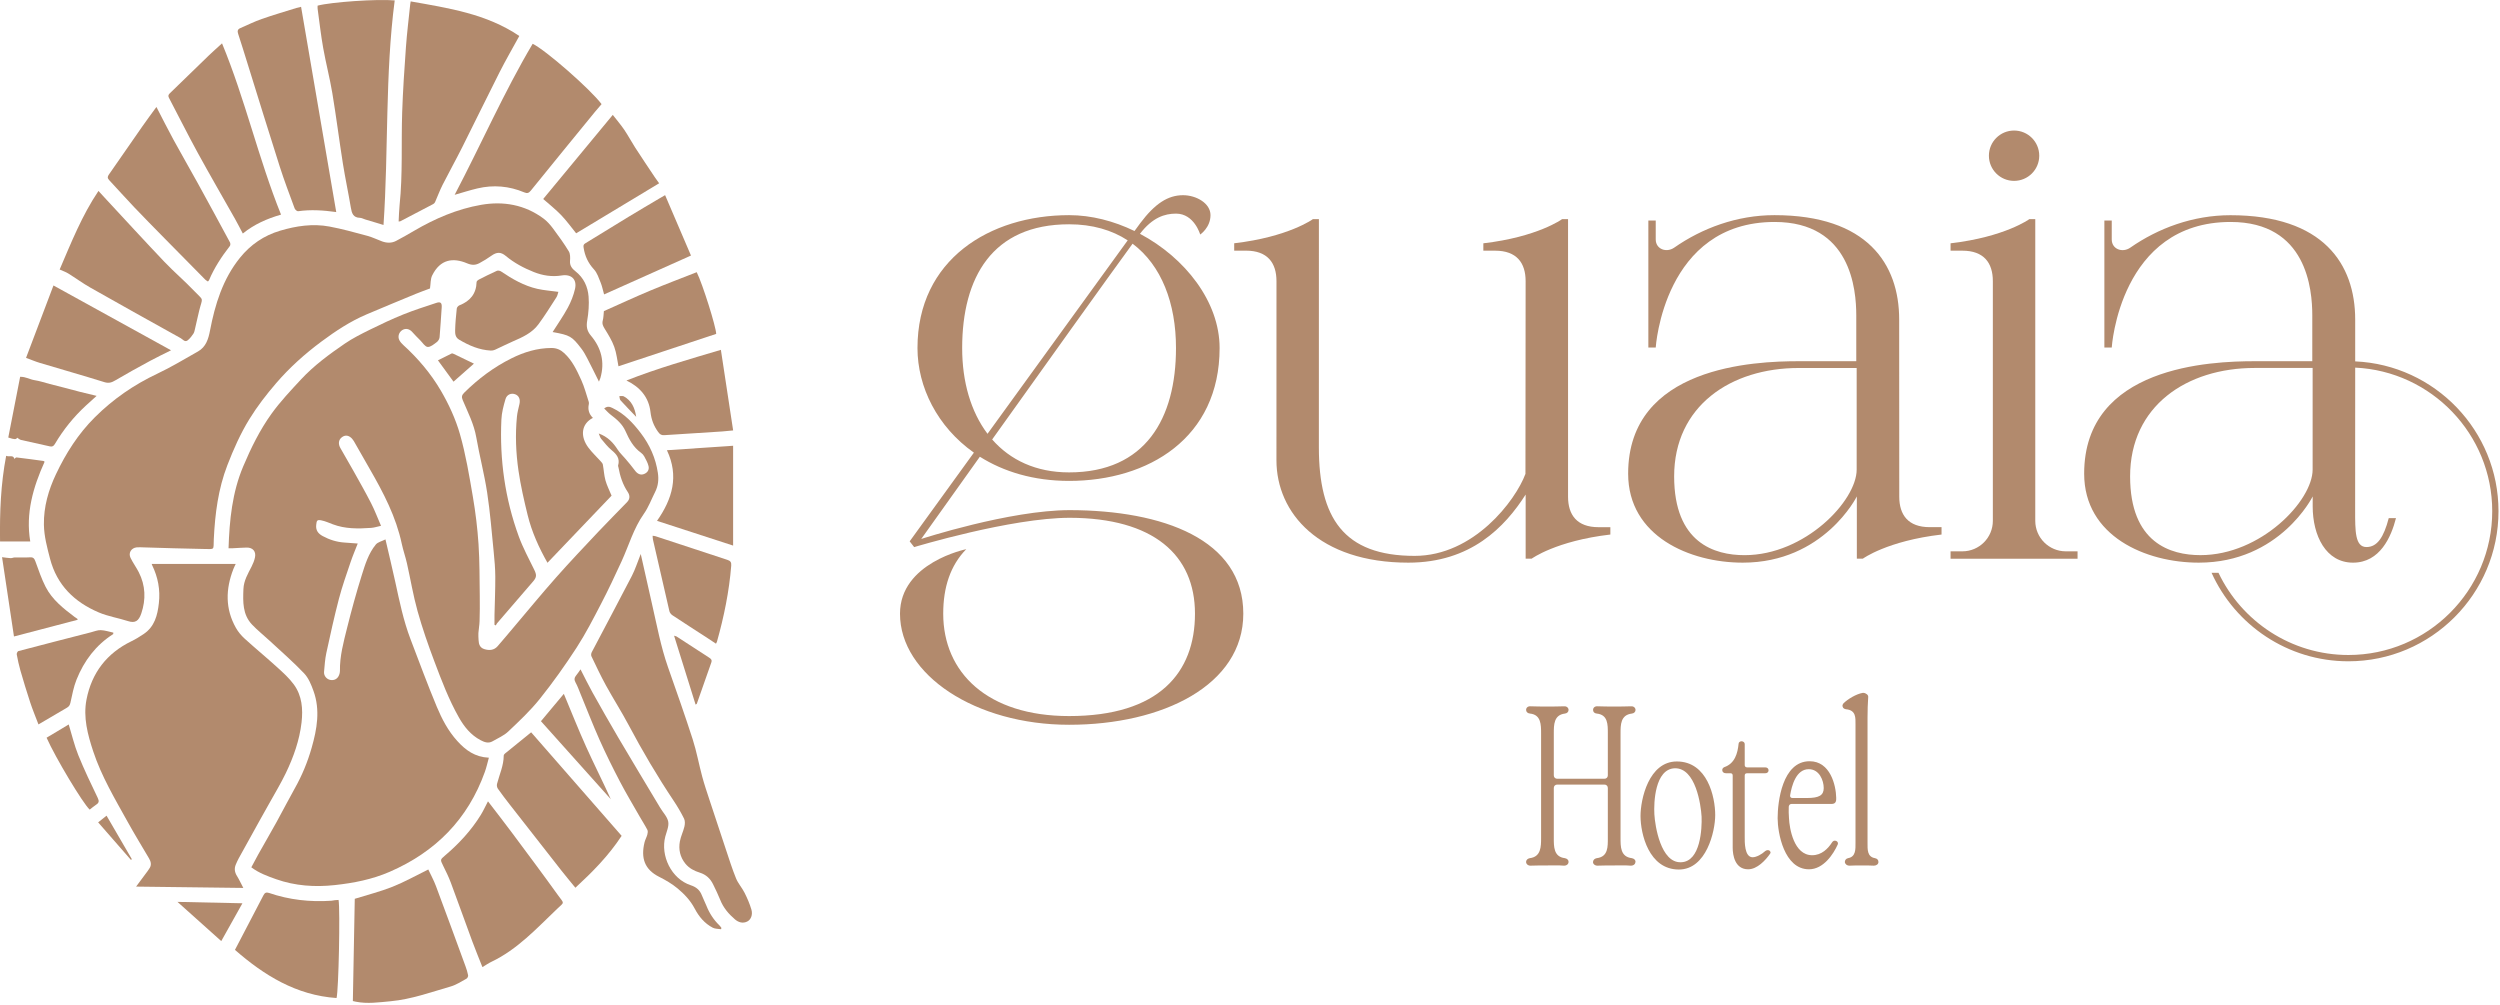 <?xml version="1.0" encoding="UTF-8"?>
<svg xmlns="http://www.w3.org/2000/svg" width="881" height="354" viewBox="0 0 881 354" fill="none">
  <path d="M438.14 216.26C438.14 241.49 409.66 255.41 376.75 255.41C343.84 255.41 317.16 237.88 317.16 216.26C317.16 198.27 340.51 193.53 340.51 193.53C334.9 199.25 332.39 206.98 332.39 216.26C332.39 237.01 347.96 252.34 376.75 252.34C408.48 252.34 421.11 237 421.11 216.26C421.11 195.52 406.41 182.54 377 182.47C356.25 182.47 322.15 192.8 322.15 192.8L320.57 190.77C320.57 190.77 330.39 177.2 343.2 159.51C330.31 150.42 323.32 136.38 323.32 122.65C323.32 91.46 348.8 75.82 376.76 75.82C384.59 75.82 392.52 77.88 399.8 81.41C400.92 79.88 401.63 78.9 401.85 78.61C407 71.76 411.57 68.79 416.9 68.79C421.59 68.79 426.58 71.65 426.58 75.81C426.58 80.21 422.95 82.65 422.95 82.65C422.95 82.65 420.86 75.28 414.44 75.28C410.44 75.28 406.14 76.63 401.72 82.39C417.58 90.81 429.79 106.29 429.79 122.64C429.79 154.36 404.71 169.47 376.75 169.47C364.19 169.47 353.64 166.2 345.3 160.95C333.53 177.45 324.64 189.93 324.64 189.93C324.64 189.93 355.8 179.77 377 179.77C409.8 179.84 438.14 190.08 438.14 216.26ZM348 152.87C366.09 127.88 388.09 97.5 397.4 84.7C391.86 81.1 385 79.04 376.75 79.04C349.62 79.04 339.07 97.84 339.07 122.66C339.06 134.56 342.13 145.09 348 152.87ZM399.12 85.88C390.28 97.99 367.66 129.62 349.64 154.87C355.98 162.1 365.06 166.47 376.74 166.47C403.69 166.47 414.42 147.46 414.42 122.65C414.42 106.85 409.31 93.51 399.12 85.88Z" fill="#B28A6D"></path>
  <path d="M567.49 185.77V188.37C548.33 190.6 539.75 196.88 539.75 196.88H537.64V174.28C530.31 185.76 518.31 198.28 496.29 198.28C464.86 198.28 449.82 180.77 449.82 162.2L449.83 99.07C449.83 92.63 446.68 88.33 439.09 88.33H434.93V85.73C454.09 83.5 462.67 77.22 462.67 77.22H464.78L464.77 157.66C464.77 182.43 473.43 195.89 498.52 195.89C519.4 195.89 534.08 176.39 537.57 166.99L537.63 99.08C537.63 92.65 534.48 88.34 526.89 88.34H522.73V85.74C541.89 83.51 550.47 77.23 550.47 77.23H552.58V175.04C552.58 181.47 555.73 185.78 563.32 185.78H567.49V185.77Z" fill="#B28A6D"></path>
  <path d="M684.2 185.77V188.37C665.04 190.6 656.46 196.88 656.46 196.88H654.35V174.94C654.35 174.94 642.75 198.28 614.14 198.28C595.49 198.28 573.76 188.99 573.76 166.92C573.76 129.01 618.47 127.29 633.85 127.29H654.15V111.12C654.15 102.03 652.25 78.22 625.37 78.22C586.26 78.22 583.48 122.46 583.48 122.46H580.88V77.71H583.48V84.39C583.48 87.79 587.23 89.2 590.02 87.25C599.84 80.4 612.1 75.82 625.31 75.82C658.02 75.82 669.27 93.05 669.27 112.58C669.27 117.73 669.3 175.03 669.3 175.03C669.3 181.47 672.45 185.77 680.03 185.77H684.2ZM654.29 129.68H633.85C609.93 129.68 589.97 143.09 589.97 167.88C589.97 191.34 604.21 195.64 614.76 195.64C636.08 195.64 654.29 176.48 654.29 165.49V129.68Z" fill="#B28A6D"></path>
  <path d="M727.97 194.29H732.13V196.89H687.38V194.29H691.54C697.47 194.29 702.28 189.48 702.28 183.55V99.07C702.28 92.64 699.12 88.34 691.54 88.34H687.38V85.74C706.54 83.51 715.12 77.23 715.12 77.23H717.23V183.55C717.24 189.48 722.04 194.28 727.97 194.29ZM700.89 54.87C700.89 49.97 704.86 46 709.76 46C714.66 46 718.63 49.97 718.63 54.87C718.63 59.77 714.66 63.74 709.76 63.74C704.86 63.74 700.89 59.77 700.89 54.87Z" fill="#B28A6D"></path>
  <path d="M880.47 180.14C880.47 209.31 856.74 233.04 827.57 233.04C806.14 233.04 787.65 220.22 779.35 201.85H781.79C789.94 218.96 807.4 230.82 827.58 230.82C855.53 230.82 878.26 208.08 878.26 180.14C878.26 153 856.8 130.8 829.97 129.55C829.97 150.46 829.95 179.9 829.95 179.9C829.95 187.07 829.9 192.78 833.94 192.78C837.73 192.78 840.03 189.35 841.79 182.6H844.34C842.68 189.12 838.75 198.28 829.2 198.28C819.66 198.28 814.99 188.8 814.99 178.43V174.95C814.99 174.95 803.44 198.28 774.84 198.28C756.19 198.28 734.46 188.99 734.46 166.92C734.46 129.01 779.17 127.29 794.55 127.29H814.85V111.12C814.85 102.03 812.95 78.22 786.07 78.22C746.96 78.22 744.18 122.46 744.18 122.46H741.58V77.72H744.18V84.4C744.18 87.8 747.93 89.21 750.72 87.27C760.54 80.42 772.8 75.84 786.01 75.84C818.72 75.84 829.97 93.07 829.97 112.6C829.97 115.85 829.97 121.14 829.97 127.35C858.02 128.59 880.47 151.77 880.47 180.14ZM814.97 129.67H794.53C770.61 129.67 750.65 143.08 750.65 167.87C750.65 191.33 764.89 195.63 775.44 195.63C796.76 195.63 814.97 176.47 814.97 165.48V129.67Z" fill="#B28A6D"></path>
  <path d="M576.36 303.7C576.28 304.5 575.72 305.06 574.68 305.06C572.84 304.9 570.6 304.98 568.84 304.98C567.08 304.98 564.92 304.98 562.92 305.06C561.96 305.06 561.24 304.34 561.4 303.62C561.48 302.98 561.96 302.58 562.68 302.42C566.76 301.94 566.6 298.34 566.6 295.22V277.7C566.6 277.06 566.2 276.5 565.4 276.5H548.76C547.96 276.5 547.56 277.06 547.56 277.7V295.22C547.56 298.34 547.48 301.94 551.48 302.42C552.28 302.58 552.76 303.06 552.76 303.7C552.76 304.5 552.12 305.06 551.16 305.06C549.32 304.9 547.08 304.98 545.32 304.98C543.48 304.98 541.32 304.98 539.32 305.06C538.36 305.06 537.72 304.34 537.8 303.62C537.88 302.98 538.36 302.58 539.08 302.42C543.08 301.94 543.08 298.34 543.08 295.22V258.5C543.08 255.38 543.08 251.86 539.16 251.46C538.28 251.38 537.8 250.82 537.8 250.18C537.8 249.38 538.44 248.82 539.4 248.9C541.24 248.98 543.48 248.98 545.24 248.98C547.08 248.98 549.32 248.98 551.16 248.9C552.12 248.82 552.76 249.46 552.76 250.18C552.76 250.82 552.28 251.38 551.48 251.46C547.56 251.94 547.56 255.38 547.56 258.5V273.22C547.56 273.86 547.96 274.42 548.76 274.42H565.4C566.2 274.42 566.6 273.86 566.6 273.22V258.5C566.6 255.38 566.68 251.86 562.68 251.46C561.8 251.38 561.4 250.82 561.4 250.18C561.4 249.38 562.04 248.82 563 248.9C564.84 248.98 567.08 248.98 568.84 248.98C570.6 248.98 572.92 248.98 574.76 248.9C575.72 248.82 576.36 249.46 576.36 250.18C576.36 250.82 575.88 251.38 575.08 251.46C571.08 251.94 571.08 255.38 571.08 258.5V295.22C571.08 298.34 571 301.94 575.08 302.42C575.88 302.58 576.36 303.06 576.36 303.7Z" fill="#B28A6D"></path>
  <path d="M591.64 306.42C581 306.42 578.12 293.78 578.12 287.54C578.12 281.7 581 268.34 590.92 268.34C601.72 268.34 604.44 280.9 604.44 287.22C604.44 292.98 601.32 306.42 591.64 306.42ZM590.2 270.74C583.16 270.98 582.76 282.9 583 286.98C583.24 291.06 585.24 304.1 592.36 303.86C599.32 303.7 599.8 291.86 599.64 287.78C599.4 283.62 597.56 270.58 590.2 270.74Z" fill="#B28A6D"></path>
  <path d="M623.8 300.82C622.2 303.14 619.24 306.34 616.04 306.34C611.4 306.34 610.6 301.38 610.6 298.74V273.3C610.6 272.82 610.36 272.5 609.88 272.5H608.28C607.4 272.5 606.92 272.02 606.92 271.38C606.92 270.9 607.16 270.58 607.64 270.34C611.4 269.06 612.36 265.38 612.68 262.1C612.68 261.62 613.16 261.22 613.72 261.22C614.28 261.22 614.84 261.62 614.84 262.18V269.62C614.84 270.02 615.08 270.42 615.64 270.42H622.04C622.84 270.42 623.24 270.9 623.24 271.46C623.24 272.1 622.76 272.5 622.04 272.5H615.64C615.08 272.5 614.84 272.82 614.84 273.3V294.98C614.84 296.5 614.68 302.1 617.64 302.1C618.92 302.1 620.84 301.06 622.04 299.94C622.44 299.62 623 299.46 623.48 299.7C623.88 299.94 624.12 300.5 623.8 300.82Z" fill="#B28A6D"></path>
  <path d="M647.64 297.54C646.12 300.98 642.6 306.34 637.48 306.34C628.679 306.34 626.439 293.38 626.439 288.34C626.439 282.66 628.039 268.26 637.72 268.26C645 268.26 647 276.74 647.08 281.14C647.08 281.94 647.16 283.22 645.64 283.3H631.399C630.759 283.3 630.439 283.7 630.359 284.26C630.279 285.62 630.359 286.9 630.439 288.34C630.599 291.86 632.119 301.38 638.6 301.38C641.96 301.38 644.2 299.06 645.64 296.82C645.96 296.34 646.44 296.1 647.08 296.34C647.64 296.58 647.8 297.14 647.64 297.54ZM631.639 281.22H636.76C641.08 281.22 642.68 280.26 642.68 277.7C642.68 275.06 641.16 271.06 637.4 271.06C632.919 271.06 631.399 276.9 630.839 280.26C630.759 280.74 630.999 281.22 631.639 281.22Z" fill="#B28A6D"></path>
  <path d="M661.96 303.78C661.96 304.58 661.16 305.06 660.36 305.06C659.08 304.98 657.4 304.98 656.04 304.98C654.68 304.98 653.16 304.98 651.8 305.06C650.84 305.06 650.2 304.5 650.12 303.78C650.12 303.14 650.52 302.58 651.24 302.42C654.04 301.94 653.88 299.22 653.88 296.98V255.38C653.88 252.98 654.12 250.26 650.52 249.94C649.96 249.86 649.48 249.54 649.4 249.14C649.16 248.74 649.32 248.26 649.64 247.86C651.16 246.34 654.12 244.58 656.36 244.18C656.76 244.1 657.32 244.26 657.64 244.5C658.12 244.74 658.36 245.14 658.36 245.54C658.2 248.02 658.12 250.18 658.12 252.82V296.98C658.12 299.38 657.96 301.94 660.76 302.42C661.56 302.58 661.96 303.06 661.96 303.78Z" fill="#B28A6D"></path>
  <path d="M211 152.758C214.211 153.942 216.094 155.991 217.674 158.456C218.419 159.619 219.484 160.573 220.378 161.646C221.515 163.009 222.695 164.346 223.734 165.786C224.56 166.932 225.638 167.507 226.818 167.098C228.155 166.633 228.849 165.59 228.551 164.274C228.283 163.086 227.627 161.97 227.052 160.871C226.788 160.369 226.37 159.892 225.906 159.564C223.185 157.63 221.715 154.832 220.404 151.894C219.296 149.415 217.299 147.728 215.191 146.131C214.382 145.518 213.709 144.717 212.912 143.947C214.13 142.954 215.008 143.384 215.889 143.806C220.05 145.786 223.095 149.066 225.812 152.626C228.973 156.766 231.068 161.45 231.834 166.65C232.175 168.95 231.962 171.195 230.893 173.311C229.582 175.905 228.564 178.707 226.907 181.054C223.274 186.199 221.613 192.199 219.045 197.804C216.762 202.783 214.433 207.744 211.907 212.603C209.156 217.893 206.43 223.233 203.194 228.225C199.161 234.443 194.846 240.516 190.217 246.299C186.899 250.447 182.969 254.131 179.097 257.798C177.56 259.255 175.464 260.124 173.599 261.218C172.104 262.095 170.682 261.546 169.327 260.826C165.903 259.008 163.587 256.125 161.713 252.82C158.161 246.555 155.622 239.834 153.093 233.131C150.891 227.292 148.83 221.377 147.152 215.372C145.601 209.831 144.673 204.12 143.404 198.498C142.88 196.186 142.071 193.937 141.581 191.62C139.571 182.144 135.154 173.707 130.385 165.415C128.472 162.094 126.615 158.742 124.686 155.433C124.354 154.866 123.869 154.317 123.328 153.955C122.271 153.252 121.185 153.435 120.253 154.274C119.282 155.143 119.18 156.544 119.946 157.882C121.488 160.577 123.055 163.256 124.567 165.965C126.667 169.734 128.809 173.482 130.772 177.323C132.046 179.806 133.034 182.438 134.273 185.296C132.987 185.573 131.892 185.952 130.776 186.028C126.215 186.348 121.667 186.42 117.28 184.759C115.943 184.252 114.614 183.648 113.221 183.371C111.718 183.073 111.586 183.469 111.433 184.968C111.224 186.94 112.157 188.068 113.741 188.924C116.122 190.206 118.639 191.011 121.343 191.19C122.893 191.292 124.439 191.42 126.066 191.539C125.206 193.758 124.277 195.913 123.532 198.132C122.097 202.399 120.576 206.654 119.439 211.002C117.787 217.326 116.386 223.719 115.002 230.107C114.533 232.271 114.401 234.515 114.197 236.73C114.069 238.114 115.07 239.34 116.373 239.6C117.783 239.881 118.988 239.234 119.507 237.858C119.678 237.411 119.806 236.917 119.797 236.444C119.699 231.232 121.075 226.249 122.314 221.274C123.869 215.027 125.581 208.805 127.501 202.663C128.681 198.89 129.869 195.014 132.437 191.888C133.136 191.037 134.528 190.751 135.836 190.087C137.033 195.253 138.221 200.138 139.29 205.048C140.772 211.862 142.169 218.702 144.664 225.244C147.705 233.203 150.648 241.206 153.927 249.063C155.733 253.386 157.909 257.555 161.142 261.12C164.093 264.382 167.373 266.789 172.279 267.014C171.776 268.812 171.427 270.447 170.869 272.006C164.881 288.717 153.459 300.233 137.271 307.248C131.096 309.922 124.631 311.179 117.996 311.903C110.947 312.673 104.018 312.192 97.332 309.841C94.308 308.777 91.229 307.652 88.563 305.642C89.415 304.054 90.185 302.554 91.012 301.089C93.171 297.248 95.385 293.436 97.519 289.582C99.67 285.685 101.688 281.712 103.873 277.836C106.437 273.292 108.409 268.505 109.831 263.509C111.714 256.908 112.898 250.209 110.474 243.493C109.682 241.295 108.728 238.923 107.165 237.283C103.328 233.25 99.103 229.588 95.019 225.797C92.958 223.885 90.735 222.13 88.81 220.095C85.462 216.556 85.607 212.092 85.782 207.608C85.901 204.593 87.379 202.182 88.669 199.639C89.184 198.626 89.627 197.531 89.857 196.424C90.3 194.32 89.082 192.923 86.927 192.962C85.279 192.991 83.635 193.128 81.987 193.204C81.514 193.226 81.042 193.209 80.539 193.209C80.863 183.251 81.821 173.575 85.705 164.363C88.452 157.852 91.565 151.527 95.675 145.812C98.775 141.502 102.468 137.597 106.092 133.696C110.636 128.806 116.015 124.854 121.496 121.102C124.277 119.198 127.339 117.67 130.372 116.17C134.235 114.262 138.144 112.414 142.139 110.804C145.951 109.267 149.882 108.023 153.787 106.729C155.295 106.23 155.776 106.763 155.652 108.394C155.392 111.878 155.222 115.365 154.911 118.845C154.856 119.445 154.434 120.178 153.949 120.536C152.944 121.277 151.747 122.337 150.704 122.261C149.779 122.192 148.94 120.778 148.093 119.931C147.135 118.973 146.172 118.01 145.273 116.997C144.277 115.872 142.944 115.587 141.76 116.328C140.567 117.078 140.073 118.619 140.742 119.897C141.07 120.523 141.577 121.089 142.105 121.571C147.322 126.306 151.866 131.685 155.388 137.716C158.174 142.494 160.563 147.673 162.079 152.975C164.14 160.169 165.367 167.617 166.632 175.015C167.581 180.551 168.258 186.156 168.633 191.756C169.042 197.885 168.982 204.043 169.072 210.189C169.114 213.097 169.085 216.006 169 218.911C168.961 220.312 168.684 221.705 168.586 223.106C168.531 223.923 168.62 224.75 168.65 225.572C168.701 227.032 169.132 228.276 170.686 228.753C172.428 229.285 174.085 229.183 175.366 227.718C177.249 225.563 179.076 223.357 180.924 221.172C185.916 215.286 190.813 209.32 195.924 203.541C200.809 198.021 205.89 192.668 210.941 187.297C214.233 183.801 217.644 180.411 220.974 176.953C222.031 175.854 222.048 174.615 221.209 173.367C219.446 170.739 218.504 167.8 217.946 164.721C217.904 164.483 217.768 164.219 217.827 164.014C218.517 161.612 217.333 160.122 215.574 158.674C214.165 157.52 213.023 156.02 211.835 154.615C211.469 154.185 211.349 153.563 211 152.758Z" fill="#B28A6D"></path>
  <path d="M211.073 134.492C209.638 131.626 208.348 128.977 206.989 126.362C206.363 125.161 205.716 123.947 204.894 122.878C201.517 118.466 200.878 118.134 194.745 117.014C196.546 114.165 198.497 111.392 200.098 108.432C201.21 106.375 202.1 104.122 202.628 101.848C203.416 98.462 201.372 96.512 197.918 97.074C194.511 97.628 191.219 97.108 188.084 95.852C184.566 94.442 181.219 92.674 178.276 90.221C176.47 88.714 175.065 88.773 173.157 90.128C171.82 91.078 170.414 91.951 168.966 92.721C167.561 93.467 166.338 93.522 164.592 92.79C159.699 90.728 155.146 91.286 152.293 97.082C151.667 98.356 151.786 99.996 151.53 101.656C149.997 102.236 148.217 102.857 146.475 103.577C140.709 105.958 134.942 108.347 129.201 110.783C123.456 113.223 118.269 116.652 113.299 120.344C107.46 124.684 102.047 129.518 97.273 135.08C93.844 139.075 90.65 143.201 87.899 147.669C84.739 152.801 82.311 158.282 80.135 163.904C76.886 172.302 75.783 181.037 75.344 189.947C75.148 193.924 75.898 193.52 71.745 193.456C64.71 193.349 57.678 193.09 50.647 192.898C49.821 192.877 48.99 192.808 48.173 192.889C46.252 193.085 45.153 194.853 46.001 196.59C46.844 198.324 48.002 199.899 48.884 201.616C51.303 206.318 51.452 211.283 49.795 216.168C48.897 218.821 47.657 219.703 45.111 218.877C41.712 217.778 38.1 217.22 34.834 215.832C26.252 212.186 20.068 206.249 17.628 196.859C16.602 192.906 15.541 189.005 15.473 184.891C15.371 178.588 17.091 172.673 19.736 167.089C23.233 159.709 27.572 152.865 33.446 147.03C39.893 140.621 47.189 135.587 55.404 131.707C60.34 129.377 65.033 126.528 69.795 123.841C72.606 122.252 73.449 119.403 74.002 116.511C75.787 107.227 78.517 98.339 84.569 90.831C88.295 86.21 93.022 82.99 98.712 81.299C104.394 79.608 110.215 78.735 116.097 79.834C120.611 80.677 125.053 81.925 129.491 83.118C131.254 83.59 132.915 84.438 134.644 85.064C136.301 85.665 138 85.724 139.584 84.894C141.731 83.765 143.835 82.56 145.93 81.333C153.311 77.015 161.113 73.654 169.533 72.185C177.39 70.814 184.924 72.126 191.508 76.998C192.777 77.935 193.876 79.183 194.83 80.452C196.802 83.084 198.731 85.762 200.443 88.565C200.984 89.451 200.963 90.809 200.873 91.921C200.733 93.637 201.64 94.702 202.798 95.609C205.707 97.892 207.147 101.018 207.419 104.531C207.632 107.308 207.411 110.174 206.938 112.925C206.58 115.025 206.802 116.579 208.22 118.253C211.904 122.601 213.194 127.601 211.58 133.197C211.465 133.559 211.303 133.904 211.073 134.492Z" fill="#B28A6D"></path>
  <path d="M85.748 312.908C73.044 312.75 60.689 312.597 47.959 312.439C49.152 310.834 50.178 309.462 51.196 308.078C51.741 307.337 52.325 306.618 52.785 305.825C53.436 304.701 53.164 303.589 52.533 302.521C49.999 298.215 47.384 293.947 44.965 289.578C40.502 281.52 35.749 273.569 32.849 264.779C30.903 258.889 29.263 252.773 30.485 246.508C32.317 237.117 37.606 230.21 46.29 225.985C47.81 225.248 49.267 224.354 50.668 223.404C54.484 220.815 55.506 216.837 55.987 212.561C56.524 207.834 55.672 203.392 53.607 199.15C53.526 198.984 53.474 198.805 53.445 198.72C63.295 198.72 73.112 198.72 83.073 198.72C82.818 199.269 82.49 199.895 82.234 200.551C79.509 207.582 79.334 214.537 83.133 221.258C83.93 222.671 85.033 223.983 86.238 225.078C90.007 228.502 93.942 231.743 97.707 235.167C99.781 237.054 101.915 238.974 103.554 241.223C106.446 245.184 106.808 249.86 106.267 254.596C105.547 260.878 103.444 266.772 100.731 272.423C98.976 276.082 96.851 279.565 94.883 283.126C93.853 284.987 92.792 286.835 91.757 288.696C89.215 293.266 86.677 297.84 84.155 302.423C83.759 303.142 83.423 303.9 83.099 304.658C82.503 306.06 82.682 307.363 83.491 308.67C84.266 309.918 84.888 311.277 85.748 312.908Z" fill="#B28A6D"></path>
  <path d="M192.93 198.323C189.936 193.025 187.402 187.468 185.942 181.505C184.672 176.335 183.48 171.118 182.713 165.858C181.798 159.564 181.547 153.192 182.168 146.83C182.313 145.343 182.709 143.878 183.05 142.417C183.437 140.735 182.892 139.428 181.521 138.929C180.167 138.435 178.625 139.006 178.144 140.624C177.445 142.975 176.802 145.424 176.691 147.856C176.04 161.97 177.965 175.747 182.816 189.035C184.289 193.068 186.363 196.884 188.254 200.759C189.123 202.54 189.17 203.379 187.892 204.865C183.655 209.797 179.396 214.716 175.158 219.647C174.975 219.86 174.877 220.15 174.741 220.401C174.579 220.324 174.417 220.252 174.255 220.175C174.255 219.038 174.234 217.897 174.26 216.76C174.358 212.254 174.562 207.748 174.541 203.242C174.528 200.338 174.272 197.429 173.983 194.533C173.28 187.544 172.735 180.53 171.675 173.596C170.678 167.051 168.974 160.611 167.833 154.082C167.015 149.406 164.865 145.284 163.067 141.008C162.599 139.892 162.714 139.253 163.591 138.384C168.527 133.487 174.03 129.368 180.248 126.276C184.655 124.083 189.319 122.644 194.34 122.631C196.116 122.627 197.513 123.24 198.791 124.407C201.678 127.035 203.275 130.501 204.838 133.93C205.958 136.383 206.627 139.04 207.474 141.613C207.56 141.877 207.555 142.2 207.496 142.473C207.091 144.338 207.577 145.931 208.939 147.264C204.817 149.364 204.357 153.801 207.406 157.822C208.688 159.512 210.268 160.982 211.691 162.57C211.993 162.911 212.368 163.294 212.444 163.712C212.789 165.564 212.866 167.481 213.364 169.282C213.863 171.088 214.748 172.787 215.519 174.67C208.083 182.455 200.558 190.334 192.93 198.323Z" fill="#B28A6D"></path>
  <path d="M225.8 195.223C227.163 201.296 228.415 206.969 229.718 212.629C231.456 220.18 232.84 227.812 235.416 235.154C238.38 243.612 241.379 252.057 244.121 260.588C245.497 264.868 246.289 269.331 247.46 273.68C248.189 276.388 249.091 279.05 249.969 281.72C251.885 287.568 253.814 293.411 255.769 299.245C256.923 302.691 258.001 306.166 259.372 309.522C260.113 311.341 261.514 312.874 262.4 314.645C263.346 316.536 264.202 318.504 264.794 320.527C265.335 322.375 264.615 324.113 263.32 324.747C261.736 325.527 260.228 325.033 258.993 323.981C256.762 322.077 254.892 319.875 253.793 317.073C253.065 315.229 252.171 313.449 251.306 311.656C250.335 309.637 248.81 308.21 246.643 307.533C244.662 306.916 242.861 305.996 241.528 304.352C239.658 302.039 239.058 299.335 239.594 296.477C239.926 294.705 240.774 293.032 241.191 291.269C241.4 290.387 241.443 289.254 241.059 288.479C239.986 286.316 238.751 284.216 237.409 282.206C231.63 273.565 226.37 264.625 221.494 255.439C218.994 250.729 216.107 246.223 213.539 241.547C211.694 238.191 210.072 234.715 208.415 231.261C208.232 230.882 208.326 230.227 208.534 229.831C213.24 220.853 218.032 211.922 222.682 202.919C223.866 200.619 224.65 198.098 225.8 195.223Z" fill="#B28A6D"></path>
  <path d="M144.725 0.492C158.055 2.868 171.423 4.84 183.003 12.681C180.678 16.931 178.242 21.122 176.053 25.44C171.581 34.256 167.279 43.157 162.837 51.99C160.619 56.406 158.204 60.725 155.968 65.137C154.967 67.113 154.209 69.208 153.31 71.236C153.187 71.508 152.919 71.776 152.65 71.917C148.796 73.953 144.933 75.967 141.066 77.977C140.951 78.037 140.789 78.016 140.479 78.05C140.589 76.073 140.623 74.144 140.819 72.232C141.952 61.385 141.369 50.495 141.726 39.631C141.978 31.969 142.497 24.316 143.047 16.671C143.413 11.595 144.047 6.535 144.567 1.467C144.597 1.186 144.656 0.909 144.725 0.492Z" fill="#B28A6D"></path>
  <path d="M111.927 1.987C116.748 0.713 132.983 -0.411 139.094 0.147C135.678 26.36 136.948 52.807 135.15 79.28C132.872 78.595 130.759 77.96 128.647 77.317C128.042 77.134 127.45 76.78 126.846 76.763C124.452 76.7 123.967 75.141 123.639 73.169C122.778 68.011 121.671 62.892 120.849 57.726C119.537 49.447 118.494 41.125 117.118 32.859C116.228 27.514 114.84 22.25 113.89 16.91C113.077 12.335 112.561 7.706 111.931 3.102C111.88 2.736 111.927 2.349 111.927 1.987Z" fill="#B28A6D"></path>
  <path d="M150.929 306.405C151.785 308.245 152.859 310.199 153.634 312.265C157.152 321.656 160.588 331.072 164.034 340.484C164.417 341.527 164.758 342.596 164.962 343.682C165.03 344.049 164.724 344.705 164.396 344.883C162.569 345.88 160.776 347.077 158.804 347.643C151.824 349.653 144.95 352.162 137.642 352.839C133.541 353.218 129.435 353.827 125.317 352.988C124.942 352.911 124.571 352.818 124.346 352.762C124.576 340.591 124.801 328.534 125.019 316.737C129.597 315.306 134.064 314.194 138.302 312.503C142.557 310.817 146.573 308.543 150.929 306.405Z" fill="#B28A6D"></path>
  <path d="M106.101 2.404C110.241 26.582 114.355 50.602 118.49 74.732C113.92 74.094 109.496 73.795 105.045 74.438C104.683 74.49 103.989 73.876 103.827 73.433C102.021 68.527 100.16 63.634 98.567 58.655C94.709 46.569 90.987 34.439 87.209 22.331C86.127 18.865 85.063 15.389 83.93 11.94C83.623 11.007 83.691 10.343 84.637 9.93C87.162 8.835 89.641 7.604 92.234 6.693C96.259 5.283 100.36 4.095 104.436 2.817C104.883 2.681 105.352 2.592 106.101 2.404Z" fill="#B28A6D"></path>
  <path d="M160.218 68.654C169.566 50.857 177.547 32.578 187.709 15.432C192.223 17.578 208.104 31.475 211.993 36.696C211.239 37.578 210.442 38.472 209.684 39.401C202.125 48.651 194.557 57.892 187.053 67.181C186.329 68.079 185.762 68.216 184.766 67.799C179.421 65.546 173.889 65.069 168.25 66.397C165.618 67.015 163.037 67.854 160.218 68.654Z" fill="#B28A6D"></path>
  <path d="M171.964 282.389C174.856 286.166 177.607 289.676 180.265 293.249C185.771 300.646 191.291 308.031 196.674 315.518C198.88 318.589 199.012 317.737 196.312 320.305C189.123 327.145 182.364 334.572 173.169 338.946C172.126 339.44 171.172 340.117 170.005 340.811C168.787 337.728 167.548 334.751 166.432 331.723C163.877 324.815 161.419 317.878 158.843 310.978C158.08 308.943 157.101 306.984 156.138 305.029C155.12 302.963 155.099 302.95 156.769 301.532C161.675 297.354 166.04 292.691 169.43 287.184C170.316 285.749 171.014 284.199 171.964 282.389Z" fill="#B28A6D"></path>
  <path d="M78.245 15.278C86.426 35.069 91.064 55.852 99.036 75.63C94.041 77.074 89.564 79.063 85.566 82.296C84.62 80.511 83.777 78.833 82.853 77.198C78.449 69.387 73.939 61.636 69.637 53.77C66.149 47.394 62.913 40.883 59.527 34.452C59.135 33.706 59.408 33.306 59.893 32.833C64.493 28.374 69.071 23.902 73.683 19.456C75.114 18.085 76.609 16.777 78.245 15.278Z" fill="#B28A6D"></path>
  <path d="M21.023 94.974C25.141 85.4 28.863 75.975 34.698 67.291C35.686 68.365 36.542 69.297 37.402 70.23C44.242 77.589 51.026 85.008 57.955 92.287C61.333 95.834 65.093 99.02 68.47 102.568C71.963 106.239 71.422 104.522 70.204 109.441C69.68 111.554 69.241 113.692 68.739 115.808C68.594 116.417 68.487 117.09 68.151 117.593C67.597 118.427 66.959 119.254 66.196 119.888C65.157 120.757 64.433 119.59 63.692 119.177C53.053 113.274 42.423 107.35 31.836 101.349C29.161 99.833 26.674 97.998 24.059 96.375C23.203 95.843 22.219 95.515 21.023 94.974Z" fill="#B28A6D"></path>
  <path d="M55.123 37.693C57.226 41.747 59.109 45.525 61.127 49.222C63.913 54.332 66.834 59.366 69.645 64.464C73.478 71.427 77.269 78.42 81.042 85.418C81.221 85.745 81.225 86.401 81.016 86.674C78.12 90.409 75.531 94.323 73.683 98.692C73.61 98.858 73.453 98.99 73.278 99.208C72.937 98.969 72.579 98.794 72.32 98.53C67.511 93.667 62.703 88.799 57.912 83.918C54.339 80.281 50.753 76.653 47.239 72.96C44.262 69.83 41.392 66.598 38.441 63.442C37.815 62.769 37.866 62.241 38.355 61.538C42.299 55.887 46.205 50.21 50.152 44.562C51.724 42.301 53.376 40.099 55.123 37.693Z" fill="#B28A6D"></path>
  <path d="M187.177 258.067C197.777 270.196 208.433 282.389 219.063 294.548C214.386 301.677 208.714 307.35 202.764 312.84C201.086 310.783 199.391 308.764 197.764 306.69C191.712 298.982 185.673 291.26 179.643 283.535C178.212 281.699 176.794 279.847 175.456 277.943C175.154 277.513 175.018 276.776 175.146 276.269C175.993 272.952 177.509 269.791 177.513 266.269C177.513 266.031 177.731 265.729 177.935 265.567C180.938 263.114 183.949 260.682 187.177 258.067Z" fill="#B28A6D"></path>
  <path d="M119.312 317.141C119.913 320.71 119.333 348.993 118.601 351.706C104.385 350.735 93.039 343.682 82.797 334.734C86.123 328.363 89.483 321.919 92.848 315.476C93.282 314.645 93.776 314.322 94.828 314.679C101.936 317.111 109.266 317.925 116.748 317.418C117.183 317.388 117.609 317.269 118.043 317.222C118.465 317.175 118.895 317.167 119.312 317.141Z" fill="#B28A6D"></path>
  <path d="M60.276 123.444C57.674 124.752 55.272 125.884 52.943 127.149C48.82 129.385 44.702 131.638 40.664 134.027C39.382 134.785 38.373 135.156 36.827 134.679C29.251 132.324 21.614 130.156 14.017 127.877C12.479 127.418 10.993 126.779 9.179 126.11C12.403 117.601 15.61 109.134 18.842 100.6C32.773 108.283 46.41 115.799 60.276 123.444Z" fill="#B28A6D"></path>
  <path d="M215.944 40.482C217.448 42.42 218.836 44.03 220.016 45.776C221.374 47.782 222.503 49.941 223.819 51.977C226.08 55.474 228.41 58.928 230.718 62.394C231.195 63.114 231.719 63.8 232.281 64.588C222.473 70.499 212.754 76.359 203.036 82.215C201.328 80.115 199.693 77.828 197.768 75.814C195.877 73.838 193.696 72.138 191.422 70.124C199.416 60.461 207.571 50.606 215.944 40.482Z" fill="#B28A6D"></path>
  <path d="M252.392 117.657C240.851 121.485 229.334 125.301 217.947 129.075C217.508 126.932 217.277 124.483 216.468 122.248C215.655 119.999 214.36 117.899 213.091 115.851C212.491 114.884 212.107 114.092 212.418 112.929C212.691 111.911 212.683 110.817 212.81 109.637C218.215 107.235 223.606 104.731 229.087 102.431C234.526 100.153 240.05 98.079 245.523 95.919C247.618 100.131 252.307 115.106 252.392 117.657Z" fill="#B28A6D"></path>
  <path d="M254.041 123.287C255.501 132.891 256.92 142.213 258.359 151.685C256.856 151.826 255.668 151.97 254.475 152.047C247.695 152.481 240.911 152.882 234.135 153.35C233.083 153.423 232.563 153.099 231.929 152.217C230.379 150.067 229.54 147.89 229.224 145.152C228.654 140.127 225.673 136.443 220.758 134.088C231.695 129.786 242.691 126.66 254.041 123.287Z" fill="#B28A6D"></path>
  <path d="M212.883 103.752C212.406 102.069 212.159 100.77 211.665 99.574C211.005 97.968 210.455 96.171 209.323 94.944C207.266 92.717 206.116 90.247 205.668 87.304C205.553 86.55 205.583 86.158 206.226 85.767C211.316 82.662 216.379 79.519 221.473 76.423C225.076 74.234 228.713 72.104 232.337 69.954C233.036 69.54 233.739 69.14 234.382 68.769C237.422 75.869 240.416 82.853 243.5 90.055C233.445 94.553 223.228 99.122 212.883 103.752Z" fill="#B28A6D"></path>
  <path d="M231.532 183.55C236.975 175.79 239.317 167.762 235.02 158.661C242.882 158.129 250.45 157.618 258.35 157.085C258.35 168.87 258.35 180.518 258.35 192.263C249.385 189.35 240.616 186.501 231.532 183.55Z" fill="#B28A6D"></path>
  <path d="M196.772 102.848C196.572 103.432 196.461 104.181 196.087 104.765C194.013 107.98 191.994 111.247 189.72 114.317C187.48 117.337 184.115 118.853 180.746 120.305C178.613 121.225 176.543 122.303 174.426 123.261C173.979 123.461 173.438 123.568 172.948 123.542C168.868 123.321 165.253 121.758 161.79 119.692C160.453 118.896 160.364 117.61 160.389 116.404C160.449 113.836 160.696 111.272 160.968 108.717C161.011 108.308 161.488 107.763 161.888 107.601C165.649 106.128 167.834 103.551 167.953 99.386C167.961 99.088 168.396 98.704 168.724 98.534C170.832 97.461 172.948 96.396 175.108 95.43C175.495 95.255 176.198 95.4 176.577 95.659C180.538 98.338 184.656 100.715 189.358 101.788C191.743 102.325 194.213 102.491 196.772 102.848Z" fill="#B28A6D"></path>
  <path d="M252.315 226.837C251.263 226.138 250.271 225.474 249.274 224.826C245.165 222.16 241.042 219.516 236.958 216.815C236.485 216.505 236.025 215.921 235.897 215.38C233.934 206.99 232.022 198.592 230.11 190.189C230.016 189.78 230.029 189.342 229.978 188.801C230.408 188.869 230.736 188.873 231.034 188.975C239.449 191.744 247.86 194.542 256.289 197.28C257.392 197.638 257.784 198.098 257.686 199.329C256.957 208.464 255.117 217.382 252.643 226.181C252.592 226.36 252.477 226.521 252.315 226.837Z" fill="#B28A6D"></path>
  <path d="M204.578 235.882C206.03 238.702 207.308 241.359 208.743 243.927C211.724 249.259 214.731 254.583 217.831 259.843C222.729 268.156 227.716 276.418 232.669 284.693C233.64 286.316 235.156 287.823 235.484 289.561C235.791 291.192 234.901 293.07 234.445 294.816C232.699 301.524 236.545 309.718 243.457 311.975C245.365 312.597 246.638 313.674 247.345 315.531C247.809 316.754 248.444 317.908 248.921 319.126C249.964 321.787 251.476 324.126 253.533 326.114C253.797 326.37 253.997 326.698 254.227 326.992C254.185 327.149 254.142 327.303 254.104 327.46C253.124 327.298 252.03 327.367 251.191 326.932C248.303 325.433 246.293 323.01 244.798 320.165C243.308 317.328 241.132 315.033 238.725 313.04C236.783 311.434 234.539 310.127 232.277 308.99C227.133 306.405 225.787 302.38 227.133 296.843C227.358 295.915 227.861 295.055 228.117 294.131C228.261 293.602 228.372 292.9 228.142 292.457C227.324 290.868 226.336 289.365 225.45 287.81C223.095 283.684 220.647 279.608 218.449 275.4C215.936 270.588 213.517 265.716 211.303 260.763C208.896 255.371 206.775 249.856 204.523 244.396C203.986 243.097 203.522 241.751 202.836 240.537C202.261 239.519 202.393 238.766 203.096 237.939C203.598 237.36 204.003 236.692 204.578 235.882Z" fill="#B28A6D"></path>
  <path d="M39.902 223.442C33.777 227.335 29.634 232.862 26.976 239.485C25.941 242.066 25.434 244.872 24.826 247.607C24.638 248.454 24.336 248.969 23.603 249.391C20.345 251.269 17.113 253.194 13.557 255.285C12.492 252.483 11.47 250.043 10.643 247.534C9.413 243.808 8.284 240.047 7.19 236.278C6.653 234.421 6.257 232.518 5.899 230.614C5.831 230.26 6.185 229.524 6.47 229.447C14.983 227.202 23.514 225.013 32.044 222.824C33.194 222.531 34.365 222.019 35.511 222.062C36.997 222.117 38.466 222.624 39.94 222.939C39.927 223.105 39.914 223.276 39.902 223.442Z" fill="#B28A6D"></path>
  <path d="M6.061 154.249C5.656 154.901 5.213 154.943 2.918 154.185C4.306 147.073 5.703 139.922 7.1 132.78C9.149 132.759 10.554 133.734 12.164 133.973C13.974 134.241 15.733 134.854 17.513 135.314C19.293 135.77 21.078 136.217 22.858 136.677C24.638 137.141 26.41 137.635 28.19 138.087C29.962 138.534 31.738 138.947 34.046 139.505C32.619 140.8 31.439 141.856 30.277 142.925C25.963 146.894 22.326 151.417 19.34 156.459C18.901 157.2 18.437 157.498 17.594 157.307C14.195 156.54 10.788 155.82 7.398 155.033C6.921 154.922 6.517 154.526 6.061 154.249Z" fill="#B28A6D"></path>
  <path d="M4.924 224.294C3.518 214.933 2.143 205.789 0.725 196.347C1.84 196.483 2.799 196.645 3.761 196.692C4.23 196.718 4.707 196.454 5.184 196.445C6.981 196.415 8.782 196.518 10.571 196.403C11.729 196.326 12.104 196.811 12.47 197.821C13.578 200.857 14.613 203.953 16.078 206.815C18.395 211.33 22.33 214.417 26.295 217.416C26.601 217.65 26.942 217.837 27.257 218.067C27.313 218.11 27.313 218.233 27.364 218.412C19.945 220.359 12.526 222.301 4.924 224.294Z" fill="#B28A6D"></path>
  <path d="M2.172 160.62C3.19 161.148 4.715 160.156 5.051 161.715C5.264 161.566 5.567 161.17 5.822 161.199C8.995 161.574 12.164 162.008 15.328 162.443C15.451 162.46 15.558 162.605 15.72 162.72C11.674 171.672 8.991 180.879 10.66 190.815C6.989 190.815 3.552 190.815 0.017 190.815C-0.127 180.547 0.265 170.603 2.172 160.62Z" fill="#B28A6D"></path>
  <path d="M190.631 254.149C193.433 250.801 196.061 247.658 198.693 244.511C201.312 250.758 203.795 257.053 206.576 263.216C209.357 269.378 212.428 275.413 215.255 281.648C207.044 272.479 198.838 263.314 190.631 254.149Z" fill="#B28A6D"></path>
  <path d="M16.418 259.97C19.08 258.377 21.75 256.772 24.216 255.294C25.34 258.965 26.192 262.653 27.593 266.12C29.659 271.231 32.056 276.209 34.441 281.183C34.978 282.308 34.901 282.904 33.913 283.551C33.104 284.079 32.372 284.723 31.613 285.31C29.22 283.147 19.506 266.946 16.418 259.97Z" fill="#B28A6D"></path>
  <path d="M77.971 331.643C72.81 327.022 67.835 322.563 62.546 317.823C70.259 317.989 77.707 318.146 85.429 318.313C82.967 322.712 80.514 327.099 77.971 331.643Z" fill="#B28A6D"></path>
  <path d="M245.127 248.305C242.619 240.273 240.131 232.309 237.542 224.021C238.113 224.196 238.287 224.213 238.415 224.294C242.239 226.773 246.055 229.264 249.884 231.739C250.54 232.164 250.996 232.548 250.663 233.48C248.934 238.314 247.256 243.173 245.553 248.02C245.527 248.084 245.404 248.122 245.127 248.305Z" fill="#B28A6D"></path>
  <path d="M159.822 134.5C157.999 132 156.253 129.611 154.328 126.975C155.989 126.14 157.561 125.327 159.158 124.569C159.354 124.475 159.707 124.628 159.95 124.743C162.305 125.868 164.656 127.009 167.011 128.15C164.694 130.195 162.279 132.328 159.822 134.5Z" fill="#B28A6D"></path>
  <path d="M34.587 289.795C35.677 288.931 36.58 288.215 37.551 287.444C40.549 292.602 43.505 297.687 46.461 302.768C46.354 302.853 46.252 302.942 46.145 303.027C42.338 298.666 38.531 294.31 34.587 289.795Z" fill="#B28A6D"></path>
  <path d="M224.199 146.907C222.188 144.803 220.391 142.976 218.675 141.081C218.364 140.736 218.381 140.097 218.249 139.594C218.786 139.616 219.42 139.454 219.842 139.684C222.572 141.2 223.722 143.713 224.199 146.907Z" fill="#B28A6D"></path>
</svg>
